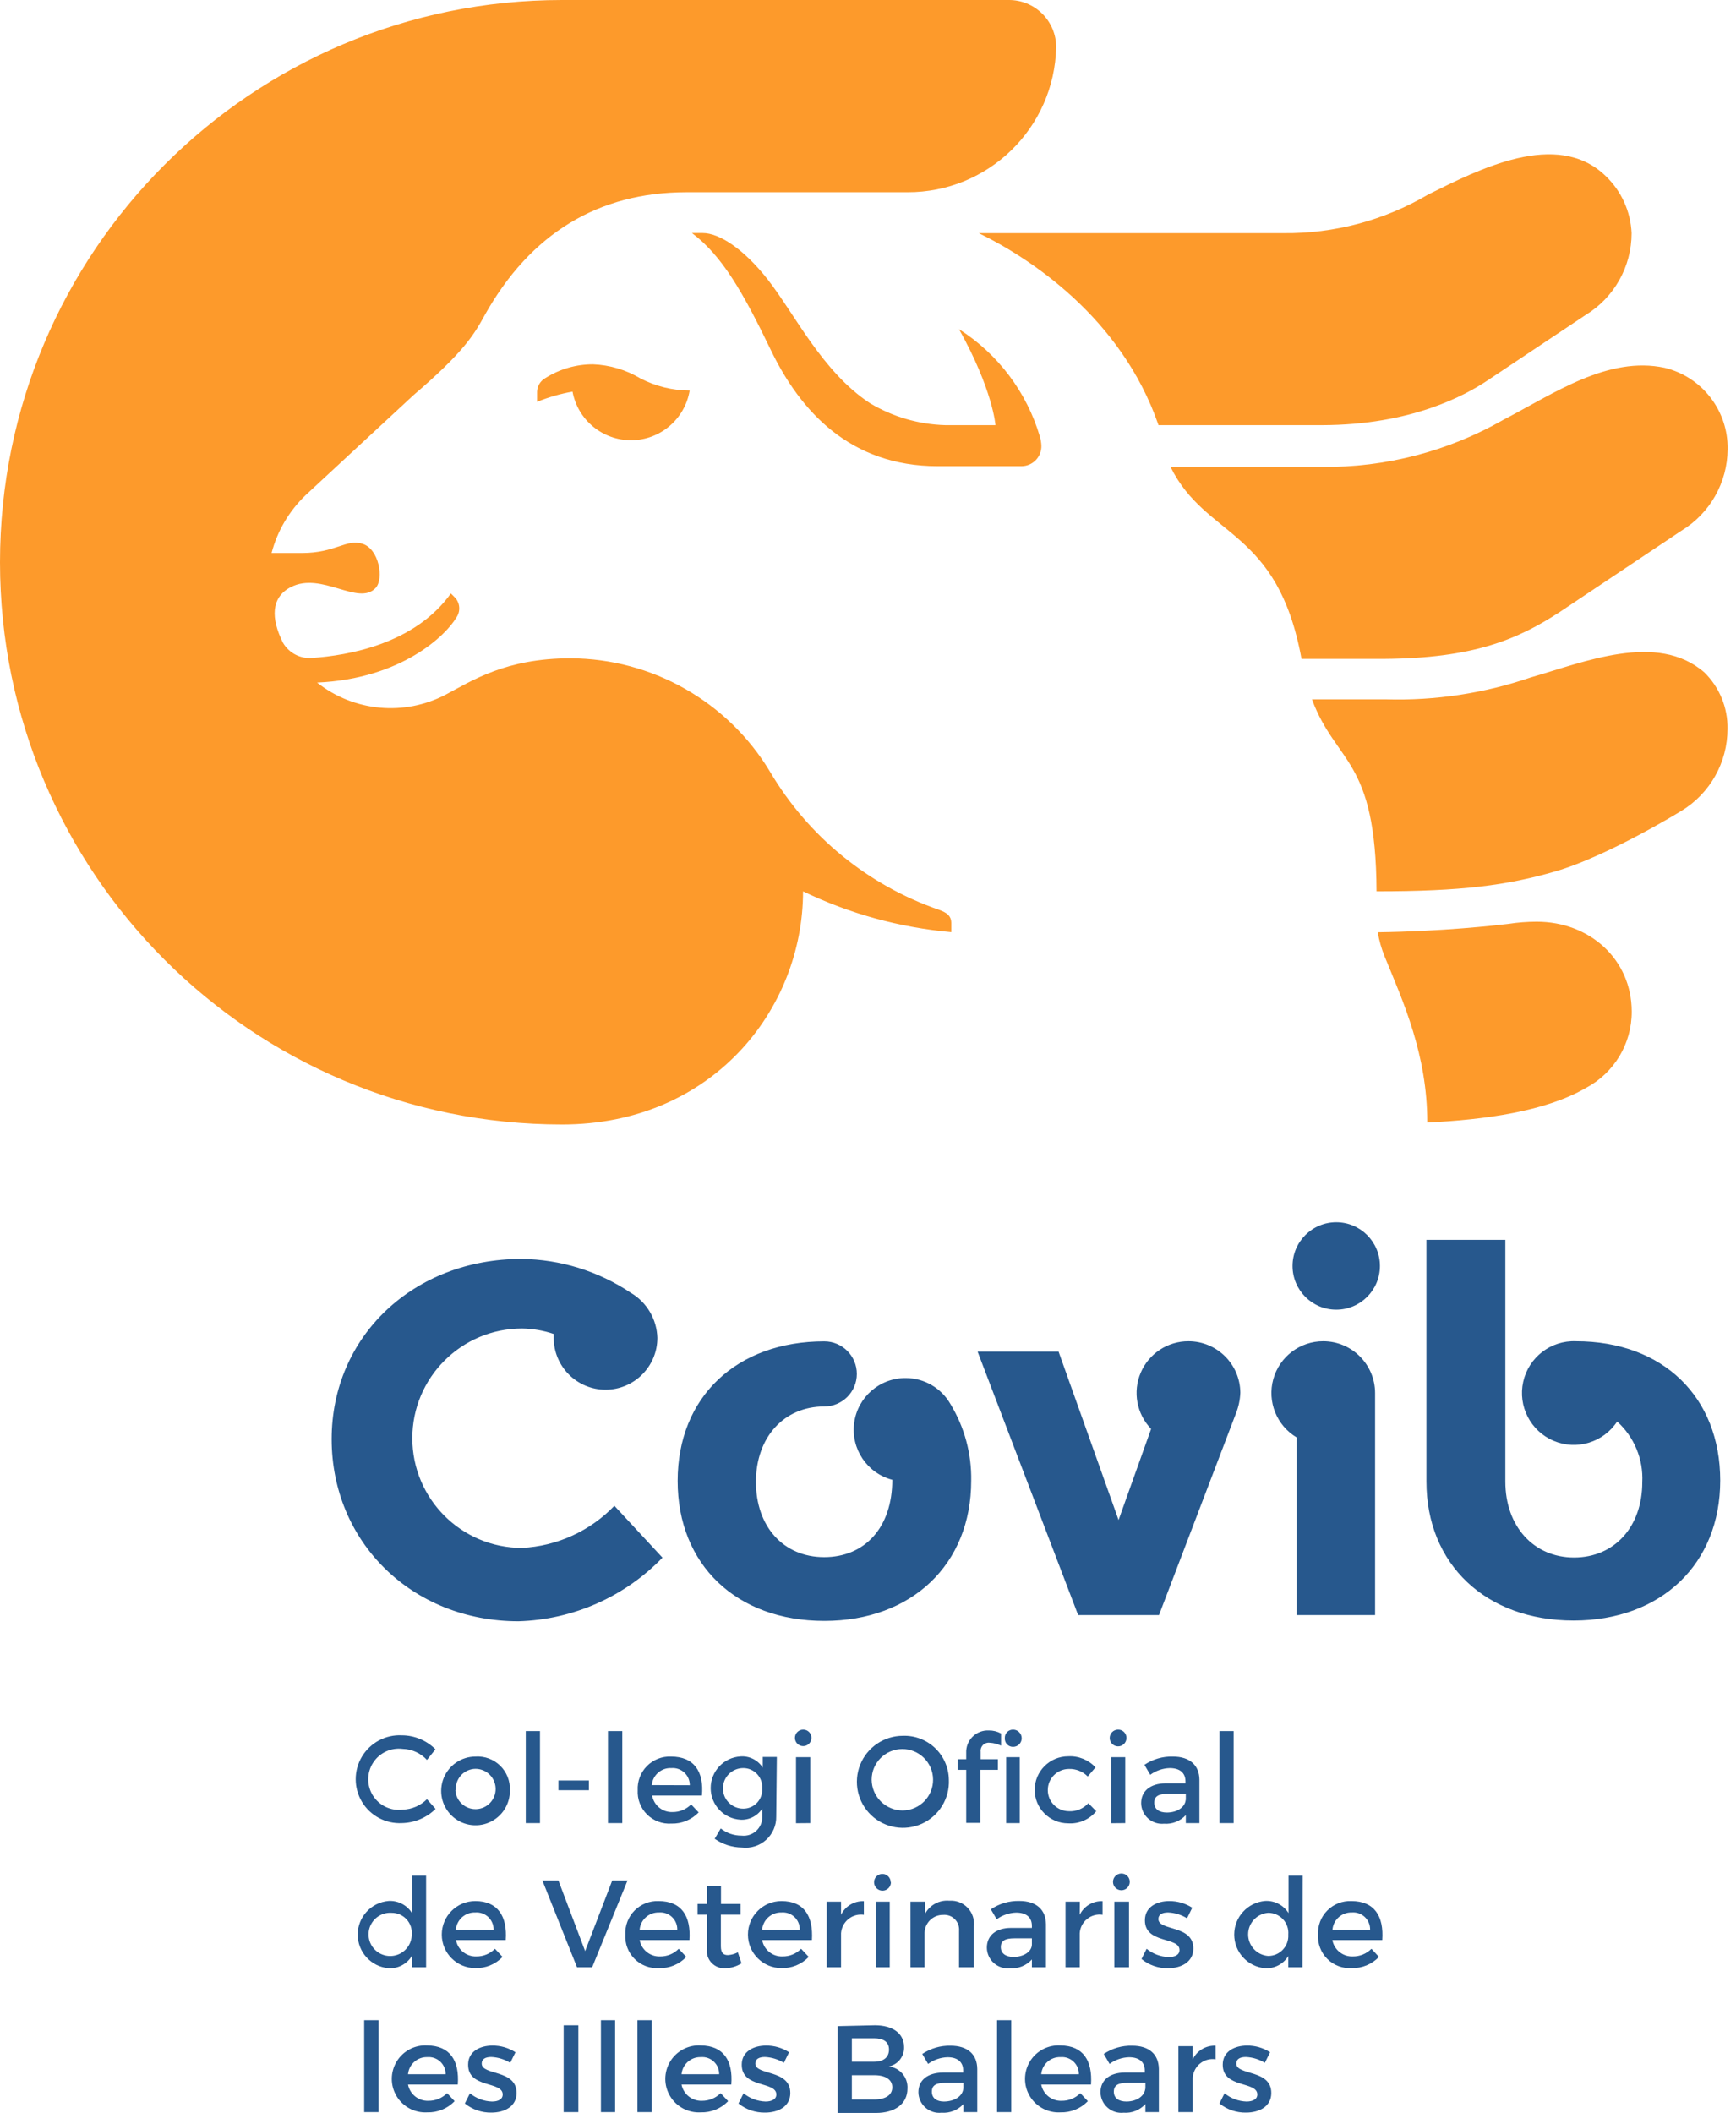 <svg xmlns="http://www.w3.org/2000/svg" width="143" height="174" viewBox="0 0 143 174">
      <g fill="none">
            <path fill="#27588D" d="M35.87 144.05L35.17 144.93C34.655 144.367 33.933 144.038 33.17 144.02 32.201 143.897 31.249 144.345 30.726 145.169 30.202 145.994 30.202 147.046 30.726 147.871 31.249 148.695 32.201 149.143 33.17 149.02 33.922 149 34.638 148.692 35.17 148.16L35.88 148.96C35.14 149.689 34.149 150.108 33.11 150.13 31.773 150.2 30.507 149.527 29.817 148.38 29.127 147.232 29.127 145.798 29.817 144.65 30.507 143.503 31.773 142.83 33.11 142.9 34.145 142.906 35.137 143.319 35.87 144.05zM42 147.41C42.028 148.561 41.357 149.614 40.302 150.074 39.247 150.534 38.019 150.31 37.195 149.506 36.371 148.702 36.116 147.48 36.549 146.414 36.983 145.348 38.019 144.65 39.17 144.65 39.922 144.601 40.66 144.874 41.199 145.4 41.739 145.926 42.03 146.657 42 147.41zM37.51 147.41C37.559 148.313 38.323 149.011 39.227 148.979 40.131 148.947 40.843 148.196 40.827 147.292 40.812 146.387 40.075 145.661 39.17 145.66 38.717 145.664 38.286 145.856 37.979 146.189 37.672 146.523 37.517 146.968 37.55 147.42L37.51 147.41z" />
            <polygon fill="#27588D" points="43.31 150.13 43.31 142.55 44.48 142.55 44.48 150.13" />
            <polygon fill="#27588D" points="46 147.42 46 146.62 48.51 146.62 48.51 147.42" />
            <polygon fill="#27588D" points="50.08 150.13 50.08 142.55 51.26 142.55 51.26 150.13" />
            <path fill="#27588D" d="M57.82 147.86L53.72 147.86C53.86 148.67 54.578 149.252 55.4 149.22 55.975 149.227 56.527 149 56.93 148.59L57.55 149.25C56.963 149.86 56.146 150.195 55.3 150.17 54.555 150.217 53.827 149.943 53.297 149.417 52.768 148.892 52.489 148.165 52.53 147.42 52.493 146.68 52.769 145.958 53.29 145.431 53.811 144.905 54.53 144.621 55.27 144.65 57.18 144.65 58 145.9 57.82 147.86zM56.82 147.01C56.824 146.617 56.663 146.241 56.376 145.972 56.088 145.704 55.702 145.569 55.31 145.6 54.481 145.554 53.764 146.173 53.69 147L56.82 147.01zM63.94 149.59C63.954 150.319 63.651 151.018 63.111 151.507 62.57 151.996 61.844 152.227 61.12 152.14 60.315 152.132 59.53 151.881 58.87 151.42L59.37 150.57C59.856 150.956 60.459 151.164 61.08 151.16 61.518 151.212 61.957 151.073 62.284 150.778 62.612 150.483 62.796 150.061 62.79 149.62L62.79 148.93C62.401 149.54 61.712 149.891 60.99 149.85 59.614 149.765 58.541 148.624 58.541 147.245 58.541 145.866 59.614 144.725 60.99 144.64 61.726 144.584 62.433 144.937 62.83 145.56L62.83 144.68 63.99 144.68 63.94 149.59zM62.78 147.27C62.814 146.837 62.664 146.409 62.367 146.092 62.071 145.774 61.654 145.596 61.22 145.6 60.298 145.6 59.55 146.348 59.55 147.27 59.55 148.192 60.298 148.94 61.22 148.94 61.654 148.944 62.071 148.766 62.367 148.448 62.664 148.131 62.814 147.703 62.78 147.27zM66.84 143.14C66.824 143.511 66.512 143.801 66.141 143.79 65.769 143.779 65.476 143.472 65.481 143.1 65.486 142.729 65.788 142.43 66.16 142.43 66.347 142.427 66.526 142.502 66.655 142.636 66.784 142.771 66.851 142.954 66.84 143.14zM65.57 150.14L65.57 144.7 66.74 144.7 66.74 150.13 65.57 150.14zM78.16 146.55C78.234 148.097 77.358 149.533 75.949 150.177 74.541 150.821 72.882 150.543 71.76 149.474 70.639 148.406 70.28 146.763 70.855 145.324 71.429 143.886 72.821 142.942 74.37 142.94 75.354 142.905 76.311 143.268 77.025 143.948 77.738 144.627 78.147 145.565 78.16 146.55zM71.8 146.55C71.805 147.229 72.08 147.878 72.564 148.354 73.048 148.831 73.701 149.095 74.38 149.09 75.769 149.063 76.876 147.92 76.86 146.531 76.843 145.141 75.71 144.025 74.32 144.031 72.931 144.036 71.806 145.161 71.8 146.55zM79.59 144.37C79.564 143.866 79.752 143.375 80.109 143.019 80.465 142.662 80.956 142.474 81.46 142.5 81.809 142.495 82.154 142.581 82.46 142.75L82.46 143.75C82.166 143.607 81.846 143.526 81.52 143.51 81.319 143.484 81.117 143.552 80.972 143.695 80.828 143.837 80.757 144.038 80.78 144.24L80.78 144.87 82.2 144.87 82.2 145.74 80.76 145.74 80.76 150.11 79.59 150.11 79.59 145.74 78.88 145.74 78.88 144.87 79.59 144.87 79.59 144.37zM82.77 143.14C82.759 142.954 82.826 142.771 82.955 142.636 83.084 142.502 83.263 142.427 83.45 142.43 83.842 142.43 84.16 142.748 84.16 143.14 84.16 143.532 83.842 143.85 83.45 143.85 83.263 143.853 83.084 143.778 82.955 143.644 82.826 143.509 82.759 143.326 82.77 143.14zM84 144.7L84 150.13 82.88 150.13 82.88 144.7 84 144.7zM90.24 145.54L89.6 146.29C89.193 145.876 88.631 145.651 88.05 145.67 87.089 145.67 86.31 146.449 86.31 147.41 86.31 148.371 87.089 149.15 88.05 149.15 88.656 149.184 89.244 148.941 89.65 148.49L90.3 149.15C89.736 149.835 88.876 150.208 87.99 150.15 86.466 150.15 85.23 148.914 85.23 147.39 85.23 145.866 86.466 144.63 87.99 144.63 88.838 144.584 89.662 144.918 90.24 145.54zM92.79 143.14C92.779 143.518 92.465 143.817 92.087 143.81 91.709 143.803 91.407 143.492 91.41 143.114 91.414 142.735 91.722 142.43 92.1 142.43 92.287 142.427 92.468 142.502 92.598 142.636 92.729 142.77 92.798 142.953 92.79 143.14zM91.53 150.14L91.53 144.7 92.69 144.7 92.69 150.13 91.53 150.14zM97.68 149.47C97.221 149.971 96.557 150.233 95.88 150.18 95.402 150.225 94.927 150.068 94.57 149.747 94.213 149.426 94.006 148.97 94 148.49 94 147.49 94.75 146.87 96 146.85L97.65 146.85 97.65 146.69C97.65 146 97.2 145.6 96.35 145.6 95.773 145.618 95.216 145.81 94.75 146.15L94.27 145.33C94.96 144.865 95.778 144.628 96.61 144.65 98.01 144.65 98.79 145.37 98.8 146.56L98.8 150.13 97.68 150.13 97.68 149.47zM97.68 148.22L97.68 147.72 96.2 147.72C95.43 147.72 95.08 147.92 95.08 148.45 95.08 148.98 95.47 149.26 96.13 149.26 97 149.25 97.61 148.81 97.67 148.22L97.68 148.22z" />
            <polygon fill="#27588D" points="100.45 150.13 100.45 142.55 101.62 142.55 101.62 150.13" />
            <path fill="#27588D" d="M35.1 162L33.92 162 33.92 161.08C33.516 161.74 32.782 162.124 32.01 162.08 30.571 161.958 29.466 160.754 29.466 159.31 29.466 157.866 30.571 156.662 32.01 156.54 32.787 156.497 33.526 156.88 33.94 157.54L33.94 154.46 35.1 154.46 35.1 162zM33.92 159.3C33.956 158.839 33.797 158.383 33.482 158.045 33.166 157.706 32.723 157.516 32.26 157.52 31.531 157.471 30.846 157.872 30.532 158.532 30.219 159.191 30.34 159.976 30.838 160.51 31.336 161.044 32.111 161.22 32.791 160.953 33.471 160.686 33.918 160.031 33.92 159.3zM41.66 159.76L37.56 159.76C37.708 160.564 38.423 161.138 39.24 161.11 39.815 161.117 40.367 160.89 40.77 160.48L41.4 161.15C40.813 161.76 39.996 162.095 39.15 162.07 37.626 162.07 36.39 160.834 36.39 159.31 36.39 157.786 37.626 156.55 39.15 156.55 41 156.55 41.8 157.8 41.66 159.76zM40.66 158.9C40.664 158.507 40.503 158.131 40.216 157.862 39.928 157.594 39.542 157.459 39.15 157.49 38.327 157.46 37.624 158.079 37.55 158.9L40.66 158.9z" />
            <polygon fill="#27588D" points="47.53 162 44.68 154.86 46 154.86 48.2 160.67 50.43 154.86 51.69 154.86 48.78 162" />
            <path fill="#27588D" d="M56.79 159.76L52.69 159.76C52.838 160.564 53.553 161.138 54.37 161.11 54.948 161.119 55.504 160.891 55.91 160.48L56.53 161.15C55.948 161.767 55.128 162.102 54.28 162.07 53.535 162.117 52.807 161.843 52.277 161.317 51.748 160.792 51.469 160.065 51.51 159.32 51.473 158.58 51.749 157.858 52.27 157.331 52.791 156.805 53.51 156.521 54.25 156.55 56.15 156.55 56.93 157.8 56.79 159.76zM55.79 158.9C55.797 158.506 55.637 158.128 55.349 157.859 55.061 157.59 54.672 157.456 54.28 157.49 53.461 157.466 52.764 158.083 52.69 158.9L55.79 158.9zM61.08 161.68C60.681 161.931 60.221 162.069 59.75 162.08 59.326 162.11 58.911 161.949 58.617 161.642 58.323 161.334 58.181 160.912 58.23 160.49L58.23 157.67 57.46 157.67 57.46 156.79 58.23 156.79 58.23 155.3 59.39 155.3 59.39 156.79 61 156.79 61 157.67 59.38 157.67 59.38 160.27C59.38 160.83 59.6 161 59.96 161 60.247 160.983 60.526 160.905 60.78 160.77L61.08 161.68zM66.88 159.76L62.78 159.76C62.928 160.564 63.643 161.138 64.46 161.11 65.035 161.117 65.587 160.89 65.99 160.48L66.62 161.15C66.033 161.76 65.216 162.095 64.37 162.07 62.846 162.07 61.61 160.834 61.61 159.31 61.61 157.786 62.846 156.55 64.37 156.55 66.25 156.55 67 157.8 66.88 159.76zM65.88 158.9C65.887 158.506 65.727 158.128 65.439 157.859 65.151 157.59 64.762 157.456 64.37 157.49 63.551 157.466 62.854 158.083 62.78 158.9L65.88 158.9zM69.28 157.68C69.629 156.967 70.367 156.527 71.16 156.56L71.16 157.68C70.708 157.615 70.248 157.741 69.892 158.027 69.536 158.313 69.314 158.734 69.28 159.19L69.28 162 68.1 162 68.1 156.6 69.28 156.6 69.28 157.68zM73.39 155C73.39 155.384 73.079 155.695 72.695 155.695 72.311 155.695 72 155.384 72 155 72 154.622 72.307 154.315 72.685 154.315 73.063 154.315 73.37 154.622 73.37 155L73.39 155zM72.13 162L72.13 156.6 73.29 156.6 73.29 162 72.13 162zM80.22 158.65L80.22 162 79 162 79 159C79.031 158.644 78.903 158.293 78.65 158.04 78.397 157.787 78.046 157.659 77.69 157.69 76.864 157.679 76.182 158.334 76.16 159.16L76.16 162 75 162 75 156.6 76.2 156.6 76.2 157.6C76.59 156.871 77.377 156.446 78.2 156.52 78.767 156.48 79.322 156.695 79.713 157.108 80.104 157.52 80.29 158.086 80.22 158.65zM85 161.36C84.544 161.866 83.879 162.132 83.2 162.08 82.717 162.134 82.234 161.981 81.87 161.659 81.506 161.337 81.295 160.876 81.29 160.39 81.29 159.39 82.04 158.76 83.29 158.76L85 158.76 85 158.59C85 157.91 84.56 157.5 83.7 157.5 83.124 157.519 82.566 157.711 82.1 158.05L81.62 157.23C82.309 156.762 83.127 156.521 83.96 156.54 85.36 156.54 86.15 157.26 86.16 158.45L86.16 162 85 162 85 161.36zM85 160.12L85 159.62 83.56 159.62C82.79 159.62 82.44 159.82 82.44 160.34 82.44 160.86 82.84 161.15 83.49 161.15 84.33 161.15 85 160.71 85 160.12zM88.94 157.68C89.289 156.967 90.027 156.527 90.82 156.56L90.82 157.68C90.367 157.612 89.906 157.736 89.549 158.023 89.192 158.31 88.971 158.733 88.94 159.19L88.94 162 87.77 162 87.77 156.6 88.95 156.6 88.94 157.68zM93.06 155C93.044 155.377 92.728 155.671 92.351 155.66 91.974 155.649 91.675 155.337 91.681 154.96 91.686 154.583 91.993 154.28 92.37 154.28 92.559 154.277 92.741 154.353 92.872 154.489 93.003 154.626 93.071 154.811 93.06 155zM91.79 162L91.79 156.6 93 156.6 93 162 91.79 162zM98.21 157.1L97.78 157.97C97.31 157.678 96.773 157.513 96.22 157.49 95.76 157.49 95.42 157.64 95.42 158.03 95.42 159.03 98.31 158.49 98.3 160.46 98.3 161.57 97.3 162.08 96.22 162.08 95.422 162.098 94.645 161.828 94.03 161.32L94.45 160.48C94.964 160.902 95.605 161.141 96.27 161.16 96.77 161.16 97.16 160.99 97.16 160.58 97.16 159.47 94.3 160.09 94.31 158.13 94.31 157.02 95.31 156.55 96.31 156.55 96.983 156.544 97.644 156.735 98.21 157.1zM107.29 162L106.12 162 106.12 161.08C105.716 161.74 104.982 162.124 104.21 162.08 102.771 161.958 101.666 160.754 101.666 159.31 101.666 157.866 102.771 156.662 104.21 156.54 104.987 156.497 105.726 156.88 106.14 157.54L106.14 154.46 107.31 154.46 107.29 162zM106.12 159.3C106.156 158.839 105.997 158.383 105.682 158.045 105.366 157.706 104.923 157.516 104.46 157.52 103.531 157.59 102.813 158.364 102.813 159.295 102.813 160.226 103.531 161 104.46 161.07 104.915 161.073 105.352 160.889 105.666 160.559 105.981 160.23 106.145 159.785 106.12 159.33L106.12 159.3zM113.86 159.76L109.75 159.76C109.899 160.568 110.619 161.143 111.44 161.11 112.014 161.115 112.566 160.888 112.97 160.48L113.59 161.15C113.003 161.76 112.186 162.095 111.34 162.07 110.595 162.117 109.867 161.843 109.337 161.317 108.808 160.792 108.529 160.065 108.57 159.32 108.533 158.578 108.81 157.855 109.333 157.328 109.857 156.8 110.578 156.518 111.32 156.55 113.22 156.55 114 157.8 113.86 159.76zM112.86 158.9C112.867 158.506 112.707 158.128 112.419 157.859 112.131 157.59 111.742 157.456 111.35 157.49 110.531 157.466 109.834 158.083 109.76 158.9L112.86 158.9z" />
            <polygon fill="#27588D" points="30 173.93 30 166.36 31.18 166.36 31.18 173.93" />
            <path fill="#27588D" d="M37.71 171.66L33.61 171.66C33.763 172.46 34.476 173.029 35.29 173 35.867 173.005 36.422 172.778 36.83 172.37L37.45 173.03C36.863 173.64 36.046 173.975 35.2 173.95 34.176 174.012 33.202 173.501 32.672 172.623 32.141 171.745 32.141 170.645 32.672 169.767 33.202 168.889 34.176 168.378 35.2 168.44 37.08 168.46 37.85 169.7 37.71 171.66zM36.71 170.81C36.714 170.417 36.553 170.041 36.266 169.772 35.978 169.504 35.592 169.369 35.2 169.4 34.381 169.376 33.684 169.993 33.61 170.81L36.71 170.81zM42.46 169L42.03 169.87C41.559 169.58 41.022 169.415 40.47 169.39 40.01 169.39 39.68 169.54 39.68 169.93 39.68 170.93 42.56 170.39 42.55 172.36 42.55 173.48 41.55 173.97 40.47 173.97 39.678 173.983 38.906 173.718 38.29 173.22L38.71 172.38C39.224 172.802 39.865 173.041 40.53 173.06 41.03 173.06 41.41 172.88 41.41 172.48 41.41 171.36 38.55 171.99 38.56 170.02 38.56 168.92 39.56 168.45 40.56 168.45 41.233 168.444 41.894 168.635 42.46 169z" />
            <polygon fill="#27588D" points="46.43 173.93 46.43 166.78 47.64 166.78 47.64 173.93" />
            <polygon fill="#27588D" points="49.5 173.93 49.5 166.36 50.67 166.36 50.67 173.93" />
            <polygon fill="#27588D" points="52.51 173.93 52.51 166.36 53.69 166.36 53.69 173.93" />
            <path fill="#27588D" d="M60.24 171.66L56.14 171.66C56.296 172.458 57.007 173.025 57.82 173 58.397 173.005 58.952 172.778 59.36 172.37L59.98 173.03C59.393 173.64 58.576 173.975 57.73 173.95 56.706 174.012 55.732 173.501 55.202 172.623 54.671 171.745 54.671 170.645 55.202 169.767 55.732 168.889 56.706 168.378 57.73 168.44 59.61 168.46 60.39 169.7 60.24 171.66zM59.24 170.81C59.247 170.416 59.087 170.038 58.799 169.769 58.511 169.5 58.122 169.366 57.73 169.4 56.911 169.376 56.214 169.993 56.14 170.81L59.24 170.81zM65 169L64.57 169.87C64.099 169.581 63.562 169.416 63.01 169.39 62.55 169.39 62.22 169.54 62.22 169.93 62.22 170.93 65.11 170.39 65.1 172.36 65.1 173.48 64.1 173.97 63.02 173.97 62.225 173.985 61.449 173.719 60.83 173.22L61.25 172.38C61.762 172.8 62.398 173.039 63.06 173.06 63.56 173.06 63.95 172.88 63.95 172.48 63.95 171.36 61.09 171.99 61.1 170.02 61.1 168.92 62.1 168.45 63.1 168.45 63.774 168.443 64.434 168.635 65 169zM72.07 166.78C73.55 166.78 74.47 167.46 74.47 168.57 74.5 169.34 73.966 170.018 73.21 170.17 74.13 170.27 74.809 171.076 74.75 172 74.75 173.23 73.75 174 72.15 174L69 174 69 166.85 72.07 166.78zM70.17 169.78L72 169.78C72.77 169.78 73.23 169.42 73.23 168.78 73.23 168.14 72.77 167.85 72 167.85L70.17 167.85 70.17 169.78zM70.17 172.89L72 172.89C72.94 172.89 73.5 172.53 73.5 171.89 73.5 171.25 72.95 170.89 72 170.89L70.17 170.89 70.17 172.89zM79.36 173.27C78.9 173.769 78.237 174.031 77.56 173.98 77.079 174.034 76.597 173.882 76.234 173.562 75.87 173.242 75.658 172.784 75.65 172.3 75.65 171.3 76.4 170.68 77.7 170.67L79.34 170.67 79.34 170.5C79.34 169.82 78.9 169.41 78.05 169.41 77.474 169.428 76.916 169.62 76.45 169.96L75.97 169.14C76.657 168.677 77.472 168.44 78.3 168.46 79.7 168.46 80.49 169.17 80.5 170.37L80.5 173.93 79.36 173.93 79.36 173.27zM79.36 172.02L79.36 171.52 77.88 171.52C77.11 171.52 76.76 171.72 76.76 172.25 76.76 172.78 77.15 173.06 77.76 173.06 78.65 173.05 79.29 172.61 79.35 172L79.36 172.02z" />
            <polygon fill="#27588D" points="82.13 173.93 82.13 166.36 83.3 166.36 83.3 173.93" />
            <path fill="#27588D" d="M89.87 171.66L85.77 171.66C85.923 172.46 86.636 173.029 87.45 173 88.028 173.007 88.583 172.78 88.99 172.37L89.61 173.03C89.023 173.64 88.206 173.975 87.36 173.95 86.336 174.012 85.362 173.501 84.832 172.623 84.301 171.745 84.301 170.645 84.832 169.767 85.362 168.889 86.336 168.378 87.36 168.44 89.24 168.46 90 169.7 89.87 171.66zM88.87 170.81C88.877 170.416 88.717 170.038 88.429 169.769 88.141 169.5 87.752 169.366 87.36 169.4 86.539 169.37 85.839 169.991 85.77 170.81L88.87 170.81zM94.35 173.27C93.894 173.769 93.234 174.031 92.56 173.98 92.079 174.034 91.597 173.882 91.234 173.562 90.87 173.242 90.658 172.784 90.65 172.3 90.65 171.3 91.4 170.68 92.65 170.67L94.3 170.67 94.3 170.5C94.3 169.82 93.86 169.41 93 169.41 92.423 169.428 91.866 169.619 91.4 169.96L90.92 169.14C91.61 168.675 92.428 168.438 93.26 168.46 94.66 168.46 95.44 169.17 95.46 170.37L95.46 173.93 94.35 173.93 94.35 173.27zM94.35 172.02L94.35 171.52 92.87 171.52C92.1 171.52 91.75 171.72 91.75 172.25 91.75 172.78 92.15 173.06 92.8 173.06 93.64 173.05 94.28 172.61 94.34 172L94.35 172.02zM98.25 169.58C98.599 168.867 99.337 168.427 100.13 168.46L100.13 169.58C99.677 169.512 99.216 169.636 98.859 169.923 98.502 170.21 98.281 170.633 98.25 171.09L98.25 173.93 97.07 173.93 97.07 168.5 98.25 168.5 98.25 169.58zM104.62 169L104.19 169.87C103.719 169.58 103.182 169.415 102.63 169.39 102.17 169.39 101.84 169.54 101.84 169.93 101.84 170.93 104.73 170.39 104.72 172.36 104.72 173.48 103.72 173.97 102.64 173.97 101.844 173.986 101.069 173.72 100.45 173.22L100.87 172.38C101.382 172.8 102.018 173.039 102.68 173.06 103.18 173.06 103.57 172.88 103.57 172.48 103.57 171.36 100.71 171.99 100.72 170.02 100.72 168.92 101.72 168.45 102.72 168.45 103.394 168.443 104.054 168.634 104.62 169z" />
            <circle cx="110.07" cy="104.25" r="3.6" fill="#27588D" />
            <path fill="#27588D" d="M109 110.45C107.081 110.445 105.395 111.725 104.884 113.575 104.372 115.424 105.161 117.388 106.81 118.37L106.81 133 113.27 133 113.27 114.72C113.27 112.362 111.358 110.45 109 110.45zM74.62 113.48C72.471 113.461 70.645 115.046 70.36 117.175 70.075 119.305 71.422 121.314 73.5 121.86 73.5 125.79 71.24 128.23 67.89 128.23 64.54 128.23 62.27 125.72 62.27 122.03 62.27 118.34 64.59 115.82 67.9 115.82 69.38 115.82 70.58 114.62 70.58 113.14 70.58 111.66 69.38 110.46 67.9 110.46 60.69 110.46 55.82 115.03 55.82 121.95 55.82 128.87 60.68 133.48 67.9 133.48 75.12 133.48 80 128.81 80 121.94 80.04 119.714 79.447 117.522 78.29 115.62 77.537 114.303 76.138 113.487 74.62 113.48zM43 127.47C38.01 127.47 33.965 123.425 33.965 118.435 33.965 113.445 38.01 109.4 43 109.4 43.888 109.412 44.769 109.564 45.61 109.85 45.61 109.95 45.61 110.06 45.61 110.17 45.61 112.528 47.522 114.44 49.88 114.44 52.238 114.44 54.15 112.528 54.15 110.17 54.107 108.639 53.28 107.237 51.96 106.46 49.294 104.677 46.167 103.708 42.96 103.67 34.07 103.67 27.32 110.04 27.32 118.51 27.32 126.98 33.94 133.51 42.71 133.51 47.196 133.381 51.453 131.5 54.57 128.27L50.61 124C48.608 126.083 45.886 127.324 43 127.47zM129.81 110.45C127.749 110.368 125.924 111.771 125.473 113.784 125.023 115.797 126.076 117.844 127.976 118.649 129.875 119.453 132.078 118.784 133.21 117.06 134.616 118.331 135.376 120.167 135.28 122.06 135.28 125.75 132.97 128.26 129.66 128.26 126.35 128.26 124 125.71 124 122L124 102.1 117.5 102.1 117.5 122C117.5 128.82 122.4 133.45 129.62 133.45 136.84 133.45 141.7 128.79 141.7 121.92 141.7 115.05 137 110.45 129.81 110.45zM97.9 110.45C96.187 110.443 94.637 111.463 93.965 113.038 93.293 114.614 93.63 116.438 94.82 117.67L92.14 125.17 87.2 111.31 80.53 111.31 88.81 133 95.47 133 101.81 116.39C102.027 115.845 102.149 115.266 102.17 114.68 102.148 112.337 100.243 110.45 97.9 110.45z" />
            <path fill="#FD9A2B" d="M79 27.11C81.79 32.11 82 35.01 82 35.01L77.89 35.01C75.692 34.953 73.546 34.33 71.66 33.2 67.74 30.63 65.48 25.87 63.22 22.99 61.22 20.45 59.22 19.19 57.89 19.19L57 19.19C59.48 21.06 61.19 24.04 63.48 28.79 65.93 33.89 70.05 38.39 77.23 38.39L84.15 38.39C84.594 38.388 85.018 38.205 85.325 37.885 85.632 37.565 85.796 37.134 85.78 36.69 85.77 36.443 85.73 36.197 85.66 35.96 84.582 32.302 82.216 29.158 79 27.11zM122.53 31.33L130.61 25.94C132.963 24.509 134.4 21.954 134.4 19.2 134.321 17.403 133.547 15.707 132.24 14.47 128.24 10.63 121.79 13.96 117.64 16.02 114.03 18.146 109.909 19.245 105.72 19.2L80.63 19.2C84.72 21.2 92.35 26.08 95.43 35.01L108.89 35.01C116.27 35 120.72 32.54 122.53 31.33zM48.85 30C47.462 29.996 46.103 30.388 44.93 31.13 44.52 31.357 44.258 31.782 44.24 32.25L44.24 33.09C45.181 32.709 46.16 32.427 47.16 32.25 47.596 34.587 49.646 36.274 52.023 36.252 54.4 36.23 56.418 34.505 56.81 32.16 55.397 32.153 54.005 31.81 52.75 31.16 51.568 30.453 50.227 30.054 48.85 30z" />
            <path fill="#FD9A2B" d="M77.35 74.92C71.506 72.905 66.571 68.874 63.43 63.55 59.961 57.78 53.732 54.24 47 54.21 41.66 54.21 38.88 56.06 36.7 57.21 33.284 58.989 29.142 58.597 26.12 56.21 33.12 55.9 36.76 52.27 37.58 50.87 37.944 50.368 37.907 49.679 37.49 49.22L37.14 48.87C34.14 53.06 28.63 53.98 25.73 54.18 24.749 54.27 23.804 53.782 23.31 52.93 22.31 50.93 22.31 49.2 23.95 48.35 26.49 47.04 29.54 49.95 30.95 48.41 31.64 47.65 31.22 45.2 29.86 44.78 28.5 44.36 27.65 45.54 24.86 45.54L22.37 45.54C22.847 43.726 23.816 42.079 25.17 40.78L34.06 32.54C38.2 29 39.06 27.54 39.93 25.95 43.7 19.21 49.31 15.83 56.54 15.83L74.75 15.83C81.409 15.853 86.858 10.537 87 3.88 87 2.846 86.587 1.854 85.853 1.126 85.119.397 84.124-.008 83.09 2.44249065e-15L46.3 2.44249065e-15C20.729 8.76726534e-16 3.13151787e-15 20.729 0 46.3-3.13151787e-15 71.871 20.729 92.6 46.3 92.6 58.64 92.6 66.15 83.15 66.15 73.4 69.984 75.247 74.121 76.386 78.36 76.76L78.36 76C78.35 75.41 78 75.16 77.35 74.92zM128.51 50.38L138.51 43.7C140.853 42.277 142.292 39.741 142.31 37 142.364 33.831 140.218 31.046 137.14 30.29 132.46 29.29 128.03 32.39 123.82 34.58 119.275 37.173 114.122 38.509 108.89 38.45L96.42 38.45C99.36 44.38 105.23 43.45 107.21 54.26L114 54.26C121.37 54.21 125 52.67 128.51 50.38zM126.11 55.78C122.28 57.091 118.246 57.704 114.2 57.59L108.07 57.59C110.07 62.96 113.34 62.38 113.39 73.4 120.45 73.4 124.16 72.9 128.08 71.77 132.4 70.53 138.51 66.77 138.51 66.77 140.863 65.339 142.3 62.784 142.3 60.03 142.333 58.28 141.642 56.594 140.39 55.37 136.51 52 130.45 54.54 126.11 55.78zM126.58 75.9C125.8 75.901 125.021 75.961 124.25 76.08 123.18 76.21 118.78 76.7 113.49 76.77 113.606 77.456 113.797 78.126 114.06 78.77 115.6 82.53 117.57 86.84 117.57 92.44 122.29 92.21 127.3 91.53 130.62 89.6 132.963 88.37 134.425 85.936 134.41 83.29 134.4 79 130.95 75.9 126.58 75.9z" />
      </g>
</svg>
